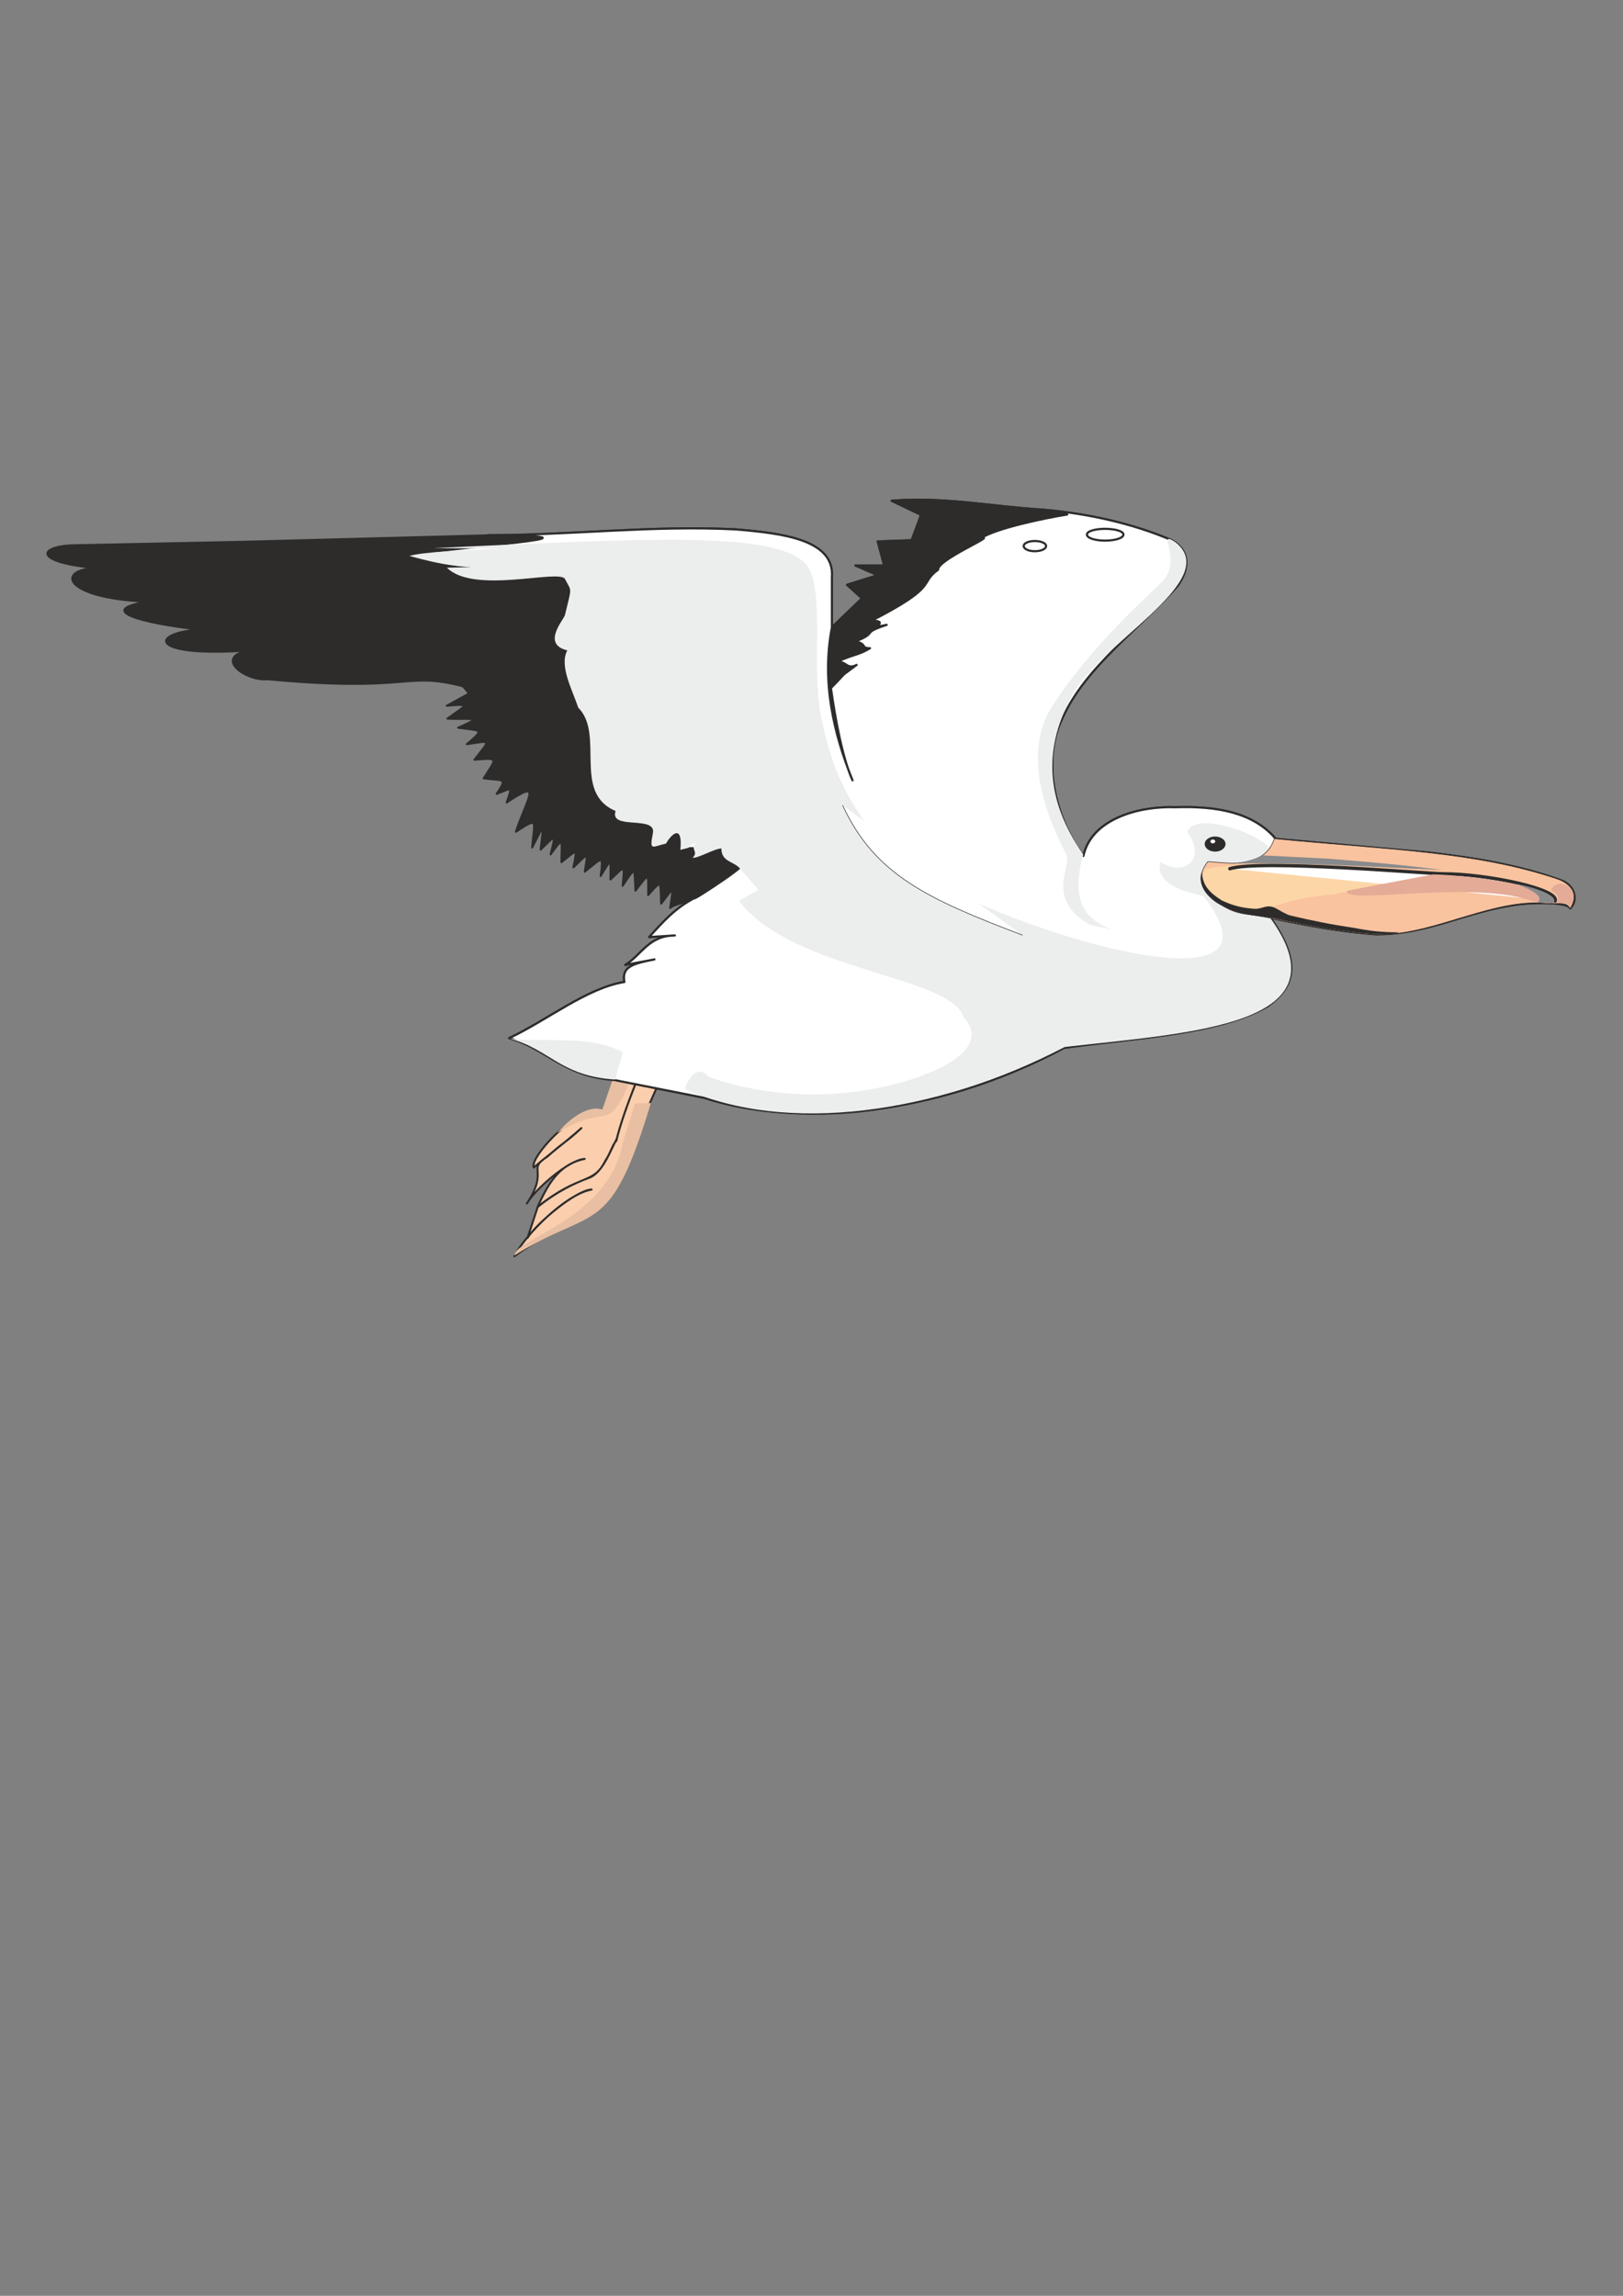 <?xml version="1.0" encoding="utf-8"?>
<!-- Created by UniConvertor 2.0rc4 (https://sk1project.net/) -->
<svg xmlns="http://www.w3.org/2000/svg" height="841.89pt" viewBox="0 0 595.276 841.89" width="595.276pt" version="1.1" xmlns:xlink="http://www.w3.org/1999/xlink" id="85f69c70-f611-11ea-b223-dcc15c148e23">

<rect x="0" y="0" width="595.276" height="841.89" fill="#808080" stroke="none"/>

<g>
	<path style="stroke-linejoin:round;stroke:#2d2c2b;stroke-linecap:round;stroke-miterlimit:10.433;stroke-width:0.72;fill:#fbcead;" d="M 221.318,407.121 C 225.638,397.617 231.614,374.577 233.414,366.297 233.774,366.009 245.006,368.097 244.358,369.105 243.71,374.145 230.75,399.705 226.142,417.777 224.27,420.873 221.318,429.945 216.134,431.889 210.662,433.905 204.11,437.001 197.126,442.689 200.726,434.841 204.686,426.921 214.478,424.977 208.79,425.193 196.406,435.921 193.238,441.321 201.518,428.865 193.022,428.937 200.726,424.185 206.774,418.641 207.278,419.289 213.254,413.673 204.974,420.873 200.582,423.969 195.758,428.145 194.606,425.049 203.894,414.969 209.006,411.729 214.046,408.633 218.294,406.257 221.318,407.121 L 221.318,407.121 Z M 226.07,418.281 C 229.094,405.681 237.014,388.257 240.47,379.185 240.902,378.969 248.822,380.265 248.318,381.273 247.598,386.169 233.63,411.801 228.302,430.521 226.142,433.833 223.838,441.177 218.51,443.121 212.966,445.209 195.758,455.361 188.63,460.689 192.446,453.129 207.206,438.009 216.998,436.209 211.31,436.353 196.622,448.737 193.454,453.993 L 197.27,442.473 C 212.894,430.089 217.574,434.625 222.038,425.625 224.198,422.313 224.486,420.009 226.07,418.281 L 226.07,418.281 Z" />
	<path style="fill:#e8bfa2;" d="M 232.91,404.673 L 228.374,419.289 C 223.118,447.009 188.99,454.137 188.63,460.401 218.366,441.753 223.55,454.713 238.742,404.457 L 232.91,404.673 Z M 226.934,389.409 L 234.278,390.201 C 230.822,395.241 228.878,402.657 227.87,403.233 222.11,413.529 221.174,405.321 204.182,415.473 208.502,410.937 214.766,405.249 220.958,406.761 L 226.934,389.409 Z" />
	<path style="stroke-linejoin:round;stroke:#2d2c2b;stroke-linecap:round;stroke-miterlimit:10.433;stroke-width:0.72;fill:#2d2c2b;" d="M 269.774,194.073 C 239.318,192.561 209.222,196.305 178.982,196.305 L 88.766,198.681 25.694,199.977 C 13.598,200.769 13.022,206.313 35.342,208.329 20.438,208.689 22.886,219.345 53.99,220.641 34.622,223.809 52.118,228.561 73.142,230.865 54.566,232.161 54.566,241.233 91.502,238.497 77.894,240.801 90.062,249.945 98.054,249.081 151.262,254.049 148.238,246.057 169.766,251.673 170.558,252.465 171.278,253.401 171.998,254.337 169.334,255.777 166.598,257.289 163.862,258.801 173.51,258.009 170.702,258.585 164.078,263.553 173.582,263.913 177.614,262.545 168.038,266.865 176.462,268.089 178.046,267.081 171.206,272.913 180.566,271.473 179.774,271.113 174.014,278.601 183.23,277.881 182.15,277.809 177.398,285.441 184.67,286.377 186.254,285.009 182.15,291.129 188.054,288.825 187.91,288.249 185.822,294.297 199.286,285.297 193.454,292.281 189.206,305.025 197.774,299.481 195.974,300.777 195.182,310.785 199.862,301.785 199.43,301.353 198.278,311.577 203.894,306.177 203.894,305.385 201.95,313.305 207.062,306.321 205.91,308.193 205.91,316.185 211.814,311.577 211.814,310.497 210.302,318.057 215.846,312.945 215.702,311.793 214.478,319.641 220.814,314.745 221.39,312.801 220.31,321.225 224.414,314.529 223.91,314.745 223.91,322.521 229.526,317.193 229.022,317.049 228.374,324.825 233.27,317.553 232.622,317.913 233.054,326.625 238.238,320.001 237.734,319.641 237.734,328.209 243.062,322.161 242.126,323.385 242.486,331.377 247.526,324.825 246.95,324.897 245.798,332.961 248.174,331.017 252.71,331.089 255.086,329.145 247.454,332.961 243.134,338.145 238.094,343.617 L 247.454,343.041 C 237.806,343.113 235.358,350.169 229.31,353.841 L 240.038,351.825 C 231.974,353.409 227.942,354.561 229.022,360.033 215.198,362.337 200.798,374.073 186.686,380.697 200.438,384.441 206.414,394.665 225.206,395.961 L 258.254,402.585 C 275.75,408.273 296.918,409.425 315.35,407.481 341.63,404.601 366.326,396.897 390.23,384.225 415.574,380.625 447.038,379.473 464.966,368.961 473.822,362.553 478.358,354.201 465.974,336.489 478.43,339.153 491.318,341.673 504.71,342.609 524.51,342.609 537.542,334.113 557.198,331.593 563.75,330.873 575.054,330.801 575.918,333.105 579.014,329.793 577.358,324.537 572.678,322.881 556.838,317.121 539.702,314.385 523.142,312.513 L 467.918,307.617 C 459.638,297.897 446.246,295.521 431.054,296.025 417.95,295.521 400.31,300.129 397.358,313.809 387.638,300.849 381.662,279.681 389.582,263.409 398.15,244.401 417.806,230.865 431.99,214.737 436.382,208.329 436.382,201.921 429.758,198.105 415.502,191.985 399.086,188.313 382.454,186.873 363.95,185.793 345.878,181.977 327.014,183.633 L 337.814,188.817 334.358,198.105 321.902,198.537 324.278,207.393 313.766,207.393 321.902,210.921 310.67,214.449 316.142,219.417 305.054,230.001 305.054,211.713 C 306.134,197.961 287.342,195.585 269.774,194.073 L 269.774,194.073 Z" />
	<path style="stroke-linejoin:round;stroke:#2d2c2b;stroke-linecap:round;stroke-miterlimit:10.433;stroke-width:0.792;fill:#ffffff;" d="M 178.91,196.233 C 209.15,196.305 239.318,192.561 269.846,194.145 287.342,195.585 306.206,197.961 305.126,211.713 L 305.126,230.073 316.142,219.417 310.67,214.449 321.902,210.921 313.766,207.393 324.278,207.393 321.902,198.537 334.358,198.105 337.814,188.817 327.014,183.633 C 345.878,182.049 363.95,185.793 382.454,186.873 399.086,188.313 415.502,191.985 429.758,198.105 436.454,201.921 436.454,208.329 431.99,214.737 417.806,230.865 398.15,244.401 389.654,263.409 381.662,279.681 387.638,300.921 397.358,313.881 400.382,300.201 417.95,295.521 431.054,296.025 446.246,295.521 459.638,297.897 467.918,307.617 L 523.142,312.585 C 539.702,314.385 556.91,317.121 572.678,322.881 577.358,324.609 579.086,329.793 575.918,333.105 575.054,330.801 563.75,330.873 557.27,331.593 537.542,334.113 524.51,342.609 504.71,342.609 491.318,341.673 478.43,339.153 465.974,336.561 478.358,354.201 473.894,362.553 464.966,368.961 447.038,379.473 415.574,380.625 390.302,384.297 366.398,396.969 341.702,404.601 315.35,407.553 296.918,409.425 275.75,408.345 258.326,402.585 L 225.206,396.033 C 206.414,394.665 200.51,384.513 186.758,380.697 200.798,374.073 215.198,362.337 229.022,360.105 227.942,354.561 231.974,353.409 240.038,351.825 L 229.31,353.841 C 235.43,350.169 237.806,343.113 247.526,343.041 L 238.094,343.617 C 243.134,338.145 247.526,332.961 255.086,329.145 252.71,331.089 268.262,321.081 271.214,318.273 268.766,315.753 264.59,315.969 264.59,311.145 262.142,311.145 256.454,314.601 254.006,314.601 258.542,310.137 253.358,310.785 249.542,311.649 250.478,301.929 246.158,305.889 244.286,309.345 239.102,310.497 238.166,312.297 239.462,305.529 240.83,298.833 223.406,304.593 225.782,297.393 209.798,290.697 221.894,269.313 212.102,259.521 209.87,252.897 205.046,244.113 208.07,238.497 198.494,236.193 206.774,227.337 207.206,225.537 209.87,214.593 209.654,217.185 207.206,212.289 204.974,208.617 173.798,218.049 163.934,208.185 L 179.774,207.825 C 167.822,209.049 153.782,204.801 150.182,203.865 160.766,200.769 233.63,196.593 178.91,196.233 L 178.91,196.233 Z M 382.454,186.873 C 363.95,185.793 345.878,182.049 327.014,183.633 L 337.814,188.817 334.358,198.105 321.902,198.537 324.278,207.393 313.766,207.393 321.902,210.921 310.67,214.449 316.142,219.417 305.126,230.073 C 301.31,249.873 305.702,268.881 312.686,286.161 309.014,278.025 306.35,263.697 304.766,252.321 311.75,245.193 307.142,249.153 314.198,243.825 310.598,245.625 310.598,242.601 307.142,242.601 313.694,239.721 314.99,240.225 319.094,237.705 315.494,237.705 318.23,236.049 313.694,235.257 322.478,231.729 315.35,232.377 325.214,229.137 318.086,230.793 326.798,227.625 319.67,227.625 344.87,214.665 336.734,214.305 344.078,208.905 343.646,205.305 366.398,195.801 359.702,197.385 365.534,193.641 383.39,189.969 391.454,188.673 L 382.454,186.873 Z M 379.502,198.393 C 381.806,198.393 383.678,199.185 383.678,200.193 383.678,201.345 381.806,202.137 379.502,202.137 377.342,202.137 375.47,201.345 375.47,200.193 375.47,199.185 377.342,198.393 379.502,198.393 L 379.502,198.393 Z M 405.278,193.929 C 409.022,193.929 412.046,194.793 412.046,196.017 412.046,197.313 409.022,198.249 405.278,198.249 401.678,198.249 398.654,197.313 398.654,196.017 398.654,194.793 401.678,193.929 405.278,193.929 L 405.278,193.929 Z" />
	<path style="fill:#eceded;" d="M 465.182,311.865 C 468.278,308.769 439.334,296.025 435.446,305.097 442.862,315.249 434.078,321.729 425.582,316.041 423.638,324.249 433.934,327.057 444.374,329.289 439.046,325.401 439.694,319.569 443.078,315.969 L 452.006,316.473 C 457.478,316.977 463.094,314.097 465.182,311.865 L 465.182,311.865 Z M 430.91,198.681 C 449.558,212.865 400.886,236.913 392.39,256.641 382.814,275.145 383.534,293.577 397.286,313.305 393.182,328.209 396.206,336.633 407.654,340.809 L 400.022,339.225 C 383.246,330.081 392.966,317.625 391.238,313.665 390.518,311.649 372.086,280.977 385.622,259.521 399.23,238.065 418.31,221.145 426.23,213.297 434.006,205.449 423.854,194.145 430.91,198.681 L 430.91,198.681 Z M 158.966,200.985 C 213.542,201.489 160.766,200.769 150.182,203.865 153.782,204.801 167.822,209.049 179.774,207.825 L 163.934,208.185 C 173.798,218.049 204.974,208.617 207.206,212.289 209.654,217.185 209.87,214.593 207.206,225.537 206.774,227.337 198.494,236.193 208.07,238.497 205.046,244.113 209.87,252.897 212.102,259.521 221.894,269.313 209.798,290.697 225.782,297.393 223.406,304.593 240.83,298.833 239.462,305.529 238.166,312.297 239.102,310.497 244.286,309.345 246.158,305.889 250.478,301.929 249.542,311.649 255.302,310.281 250.406,311.361 255.302,308.913 252.854,311.361 256.454,312.225 254.006,314.601 256.454,314.601 262.142,311.145 264.59,311.145 264.59,315.969 268.766,315.753 271.214,318.273 L 278.198,326.265 271.07,330.369 C 290.582,356.073 348.686,357.729 353.366,372.921 366.686,387.177 332.702,399.273 306.35,401.073 279.998,402.873 259.622,395.025 259.334,394.449 258.758,393.297 254.294,390.129 251.198,399.345 288.35,416.049 343.142,408.561 390.518,383.937 438.47,378.537 494.414,375.873 465.758,336.417 L 441.278,328.497 C 481.958,380.193 337.166,331.521 322.694,308.697 308.87,291.345 304.334,279.393 300.878,261.177 297.494,242.817 303.254,212.217 294.398,205.737 281.222,194.793 235.646,197.529 158.966,200.985 L 158.966,200.985 Z M 186.902,380.841 C 201.734,384.801 205.478,394.593 225.638,395.889 L 228.446,385.809 C 215.486,379.329 200.726,382.425 186.902,380.841 L 186.902,380.841 Z" />
	<path style="stroke-linejoin:round;stroke:#2d2c2b;stroke-linecap:round;stroke-miterlimit:10.433;stroke-width:0.216;fill:#f9c39f;" d="M 568.286,331.377 C 573.83,331.305 574.622,331.233 575.918,333.177 580.238,326.121 573.47,323.025 570.734,322.161 540.566,312.153 509.534,311.649 467.414,307.545 467.198,307.545 466.262,313.161 459.854,315.177 453.446,317.265 451.286,316.473 443.006,315.969 438.47,321.513 440.846,326.913 444.95,329.649 448.982,332.457 451.502,334.545 457.406,335.265 463.382,335.985 466.982,336.921 467.27,336.993 467.63,336.993 494.918,342.825 506.798,342.681 526.958,342.465 548.558,328.929 568.286,331.377 L 568.286,331.377 Z" />
	<path style="fill:#fdd6a7;" d="M 489.302,327.993 C 474.11,328.785 463.238,334.185 461.294,334.185 460.718,334.185 438.038,330.945 441.71,318.705 460.43,315.105 501.254,318.417 530.414,320.361 527.39,320.361 507.086,323.673 489.302,327.993 L 489.302,327.993 Z" />
	<path style="stroke-linejoin:round;stroke:#2d2c2b;stroke-linecap:round;stroke-miterlimit:10.433;stroke-width:1.224;fill:#ffffff;" d="M 570.374,330.441 C 572.246,326.049 545.246,320.433 529.334,320.433 524.15,320.433 462.302,315.105 451.07,318.561" />
	<path style="fill:#e4ab96;" d="M 575.558,325.185 C 573.182,323.457 569.798,323.673 568.862,326.625 571.598,327.849 571.958,329.793 571.022,331.161 573.902,331.089 575.27,331.449 575.918,332.817 577.358,329.577 577.79,327.561 575.558,325.185 L 575.558,325.185 Z M 525.59,320.649 C 538.19,320.865 572.966,325.185 569.726,331.233 L 563.246,330.873 C 541.574,322.161 491.75,332.169 494.126,326.625 L 525.59,320.649 Z" />
	<path style="fill:#898a8c;" d="M 463.094,313.665 L 487.286,314.889 C 501.038,315.969 516.374,317.337 529.046,319.065 503.846,317.913 480.014,316.329 453.014,316.689 456.686,316.257 460.934,314.889 463.094,313.665 L 463.094,313.665 Z M 556.19,324.177 C 569.438,329.073 562.67,331.089 564.326,330.873 L 569.582,331.233 C 572.246,328.641 563.102,325.401 556.19,324.177 L 556.19,324.177 Z" />
	<path style="fill:#2d2c2b;" d="M 445.67,306.753 C 447.758,306.753 449.486,307.977 449.486,309.489 449.486,311.073 447.758,312.297 445.67,312.297 443.582,312.297 441.854,311.073 441.854,309.489 441.854,307.977 443.582,306.753 445.67,306.753 L 445.67,306.753 Z M 440.846,319.641 C 440.918,324.537 443.582,327.345 448.19,330.225 452.222,332.097 455.318,332.889 459.854,333.249 462.878,333.537 464.39,331.449 467.558,332.889 468.566,333.321 471.23,335.121 473.174,335.697 481.022,337.569 488.51,339.081 496.502,340.233 502.334,341.385 506.726,341.889 513.134,341.889 506.438,344.553 478.142,339.153 466.982,336.705 459.782,335.625 453.734,335.481 447.686,331.881 443.15,329.577 438.902,324.321 440.846,319.641 L 440.846,319.641 Z" />
	<path style="fill:#ffffff;" d="M 444.806,307.833 C 445.31,307.833 445.742,308.193 445.742,308.553 445.742,308.913 445.31,309.273 444.806,309.273 444.302,309.273 443.942,308.913 443.942,308.553 443.942,308.193 444.302,307.833 444.806,307.833 L 444.806,307.833 Z" />
	<path style="stroke-linejoin:round;stroke:#2d2c2b;stroke-linecap:round;stroke-miterlimit:10.433;stroke-width:0.216;fill:#ffffff;" d="M 374.966,342.897 C 340.262,329.721 320.822,320.793 309.086,295.377" />
</g>
</svg>